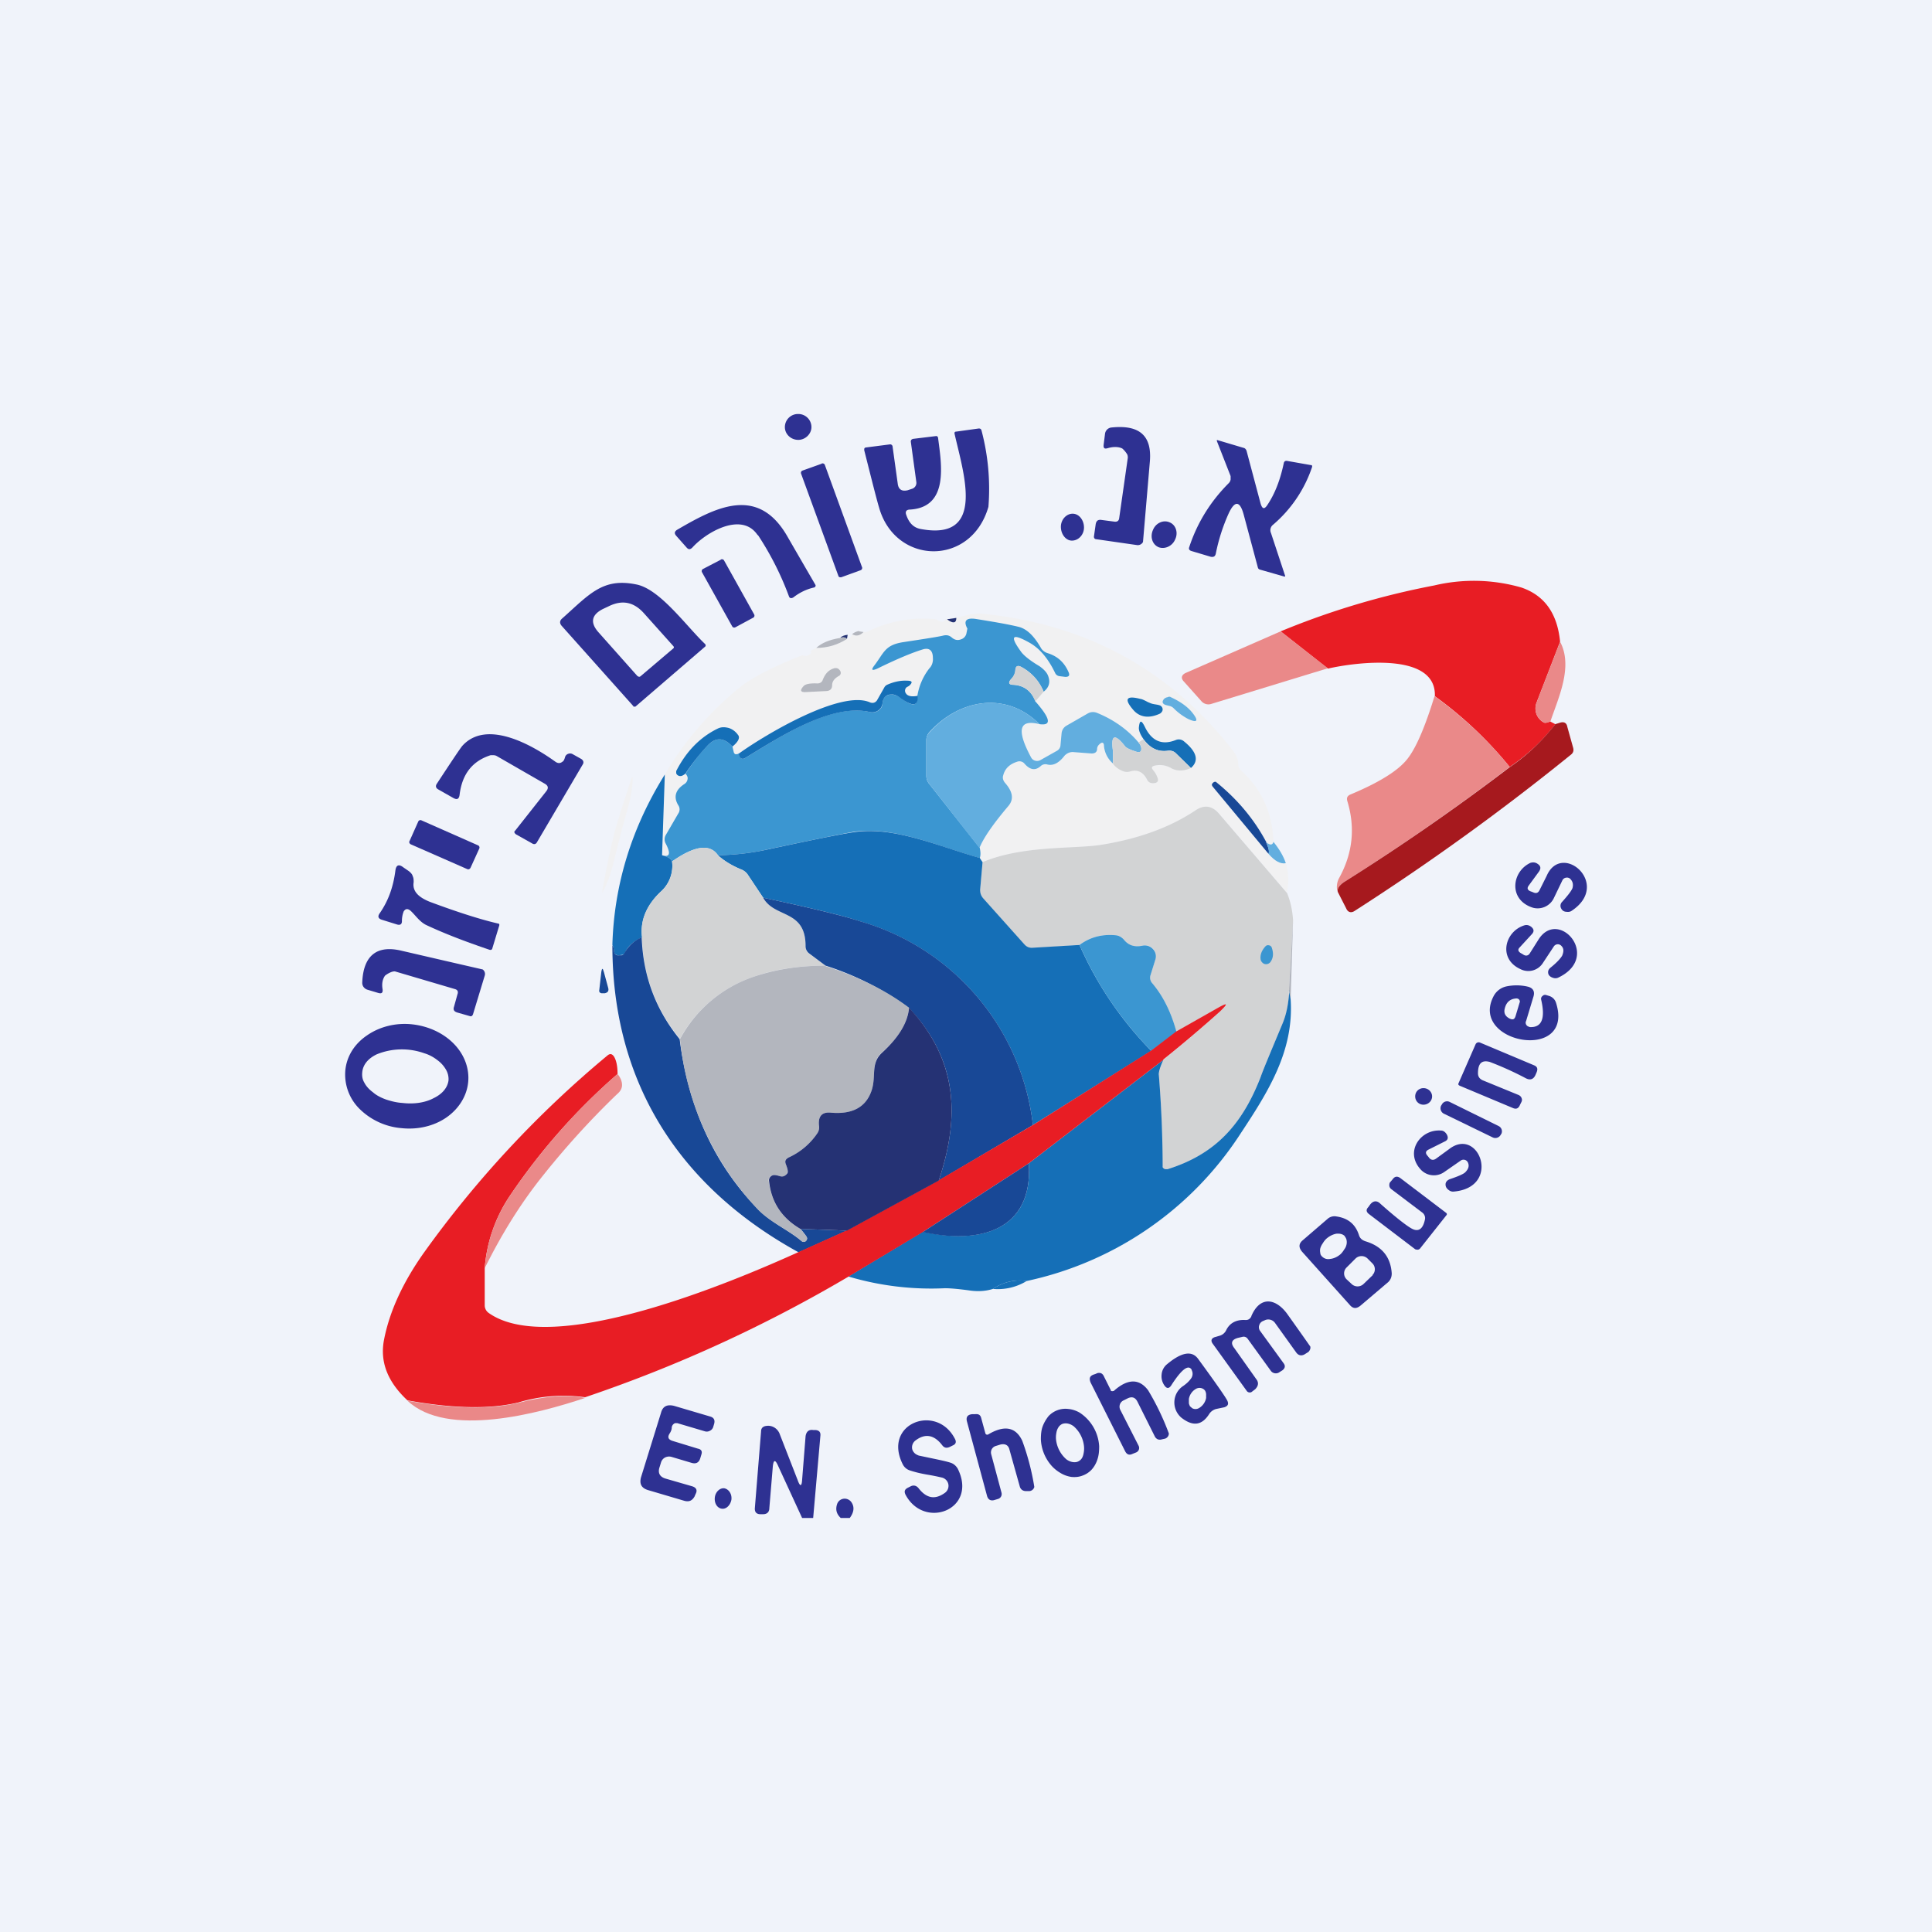 <!-- by TradingView --><svg width="56" height="56" viewBox="0 0 56 56" xmlns="http://www.w3.org/2000/svg"><path fill="#F0F3FA" d="M0 0h56v56H0z"/><path d="M23.14 12.75c.2 0 .38-.17.38-.37 0-.21-.17-.38-.38-.38a.38.38 0 0 0-.39.38c0 .2.17.37.39.37ZM32.3 15.12c.08.01.13-.02.14-.1l.25-1.75c0-.03 0-.08-.03-.12a.7.7 0 0 0-.13-.15c-.1-.05-.25-.06-.42-.01-.1.03-.13 0-.12-.1l.04-.32a.21.21 0 0 1 .2-.18c.8-.08 1.16.24 1.1.98a7811.77 7811.77 0 0 1-.2 2.34.17.17 0 0 1-.17.09l-1.18-.17c-.05 0-.08-.04-.07-.09l.05-.35c.02-.1.07-.13.16-.12l.38.05ZM26.27 14.93c.08.23.21.36.4.4 1.92.37 1.26-1.6 1-2.75-.01-.04 0-.07.05-.07l.65-.09c.05 0 .07.02.08.06a6.6 6.6 0 0 1 .2 2.21c-.5 1.74-2.7 1.69-3.17.02-.07-.23-.21-.79-.43-1.66 0-.05 0-.07.05-.08l.7-.09a.06.06 0 0 1 .05.02.06.06 0 0 1 .02.03l.15 1.08c.02.18.12.24.29.2l.12-.04a.18.18 0 0 0 .13-.2l-.16-1.17c0-.04.02-.07.07-.08l.66-.08h.02a.06.06 0 0 1 .04.05c.1.77.32 2.01-.81 2.08-.11 0-.15.06-.11.16ZM36.74 14.63c.22-.33.37-.73.47-1.2.01-.06.05-.08.1-.07l.68.12c.04 0 .05.02.04.06a3.77 3.77 0 0 1-1.13 1.67.2.2 0 0 0-.06.24l.41 1.24a.03.03 0 0 1 0 .02h-.03l-.7-.2a.08.08 0 0 1-.06-.06l-.41-1.53c-.11-.41-.26-.42-.44-.03a5.4 5.4 0 0 0-.37 1.16c-.02.08-.06.1-.14.09l-.57-.17c-.06-.02-.08-.06-.06-.11.23-.7.61-1.32 1.15-1.86a.2.2 0 0 0 .05-.1v-.1l-.4-1.02c0-.02 0-.03.03-.02l.74.22c.05.01.07.04.09.08l.41 1.54c.05.16.11.17.2.03ZM23.82 13.44l-.56.2a.07.07 0 0 0-.04.09l1.08 2.96c.01.04.05.05.09.04l.55-.2a.07.07 0 0 0 .05-.08l-1.08-2.97a.07.07 0 0 0-.1-.04ZM21.96 15.51c-.46-.69-1.5-.08-1.9.37-.06.05-.1.05-.15 0l-.31-.35c-.06-.07-.05-.12.02-.17 1.1-.64 2.32-1.3 3.18.15a449.5 449.5 0 0 0 .84 1.45.06.06 0 0 1-.05.07c-.22.05-.42.15-.6.29-.06.03-.1.02-.12-.03a8.7 8.7 0 0 0-.9-1.78ZM30.75 15.27c0 .21.14.4.32.4.19 0 .35-.17.35-.38s-.14-.4-.33-.4c-.18 0-.34.17-.34.38ZM33.42 15.36c-.09.2-.02.42.16.5.18.07.4-.03.48-.22.1-.2.02-.43-.16-.5-.18-.08-.4.02-.48.22Z" fill="#2E3192"/><path d="m20.9 16.22-.52.27a.07.07 0 0 0-.03.1l.87 1.56c.02.04.06.05.1.03l.5-.27a.07.07 0 0 0 .04-.1l-.87-1.56a.07.07 0 0 0-.1-.03ZM18.36 20.47l-2.08-2.33c-.06-.07-.06-.14 0-.2.8-.71 1.18-1.2 2.16-1 .69.13 1.46 1.22 2 1.73.02.03.02.06-.01.08l-2.01 1.73a.04.04 0 0 1-.03 0 .04.04 0 0 1-.03 0Zm1.15-1.67c.03-.02.03-.05 0-.08l-.85-.95c-.29-.32-.62-.39-1.01-.2l-.17.08c-.34.17-.38.4-.13.68l1.12 1.26c.04.03.07.04.11 0l.93-.79Z" fill="#2E3192"/><path d="m45.22 18.6-.68 1.76a.47.47 0 0 0 0 .35c.04.1.13.2.23.24.03 0 .08 0 .16-.04l.15.08c-.38.5-.82.9-1.32 1.24a11.3 11.3 0 0 0-2.17-2.05c.05-1.3-2.32-.98-3.1-.8l-1.37-1.08a22.8 22.8 0 0 1 4.45-1.33 4.98 4.98 0 0 1 2.53.06c.67.23 1.04.75 1.12 1.57Z" fill="#E81D24"/><path d="M36.91 24.4c-.03.1-.1.1-.2.02a5.47 5.47 0 0 0-1.5-1.76.1.1 0 0 0-.06.03c-.03.04-.03.07 0 .1l1.62 1.96c.18.2.35.3.5.27.08.27.1.55.03.85l-1.97-2.3c-.2-.22-.43-.25-.68-.08-.75.5-1.67.83-2.75 1-.78.12-2.26.01-3.42.5l-.07-.12a.6.6 0 0 0-.01-.29c.1-.28.38-.7.83-1.22.16-.2.13-.41-.1-.67a.22.22 0 0 1-.05-.22c.05-.19.18-.32.4-.4a.19.19 0 0 1 .22.07c.16.18.31.2.47.07a.2.2 0 0 1 .2-.05c.16.05.32-.04.5-.25a.28.28 0 0 1 .25-.11l.52.04c.1 0 .16-.04.16-.14 0-.05.03-.09.06-.12.08-.08.13-.07.14.05.03.2.11.37.26.5.06.09.14.16.26.21.08.04.16.05.24.02.21-.07.37.01.48.24.04.07.11.11.2.1.12 0 .15-.06.11-.16a.66.66 0 0 0-.12-.2c-.07-.09-.06-.13.05-.15.18-.03.32 0 .44.06.18.1.38.1.6 0 .23-.2.17-.46-.2-.76a.23.23 0 0 0-.24-.04c-.4.16-.7.03-.9-.39-.1-.2-.15-.2-.17.04 0 .08.04.19.13.33l-.14.09a3.06 3.06 0 0 0-1.21-.86.3.3 0 0 0-.26.02l-.6.35a.27.27 0 0 0-.16.23l-.02.33a.2.2 0 0 1-.11.17l-.48.27a.2.2 0 0 1-.15.02.2.2 0 0 1-.12-.1c-.43-.79-.36-1.11.24-.96.36.05.32-.17-.12-.66l.24-.28c.15-.1.2-.25.14-.43a.55.55 0 0 0-.26-.3c-.27-.17-.44-.3-.52-.41-.36-.49-.28-.58.25-.27.3.17.53.46.73.88l.06.06.07.02.17.02c.1 0 .12-.04.09-.12a.95.95 0 0 0-.62-.57.35.35 0 0 1-.2-.17c-.2-.34-.4-.53-.63-.59-.33-.08-.75-.15-1.25-.23-.28-.04-.36.06-.24.28 0 .02 0 .06-.03.15a.23.23 0 0 1-.15.16c-.1.04-.2.02-.27-.05a.24.24 0 0 0-.24-.06c-.1.03-.49.1-1.15.19-.55.08-.57.3-.85.67-.1.14-.08.17.08.1.6-.3 1.04-.47 1.33-.56.18-.04.27.04.29.25 0 .1-.03.22-.1.3-.19.23-.3.5-.36.8-.16.03-.28 0-.33-.07a.13.13 0 0 1 .02-.17l.06-.05c.12-.1.1-.15-.05-.15-.19-.01-.38.03-.58.12a.18.18 0 0 0-.08.08l-.22.37c-.04.07-.1.1-.18.06-.85-.38-3.06.94-3.81 1.47a.13.13 0 0 1-.07.03c-.04 0-.06 0-.08-.05l-.04-.17c.17-.14.23-.26.16-.35a.51.51 0 0 0-.27-.2.46.46 0 0 0-.33.03c-.5.25-.9.66-1.19 1.23v.06c0 .02.01.04.03.05.07.05.15.04.24-.04.03.03.04.07.05.11a.2.2 0 0 1-.09.2c-.26.17-.31.38-.17.61.05.08.05.16 0 .24l-.36.62a.25.25 0 0 0 0 .24c.15.3.12.42-.11.35l.08-2.34a9.45 9.45 0 0 1 2.19-2.54c.36-.28.96-.59 1.8-.92a.2.2 0 0 0 .21-.02c.05-.03.05-.07.02-.1l.17-.09c.33 0 .62-.1.89-.26.08-.02.13-.07.15-.14.1.07.22.05.33-.06l.07.01a3.64 3.64 0 0 1 2.03-.38c.15.1.24.09.28-.01h.04c.18.14.27.13.28-.03.33-.1.58-.14.75-.12 3 .3 5.43 1.62 7.26 3.97.1.13.15.25.15.37 0 .08.02.15.08.2.6.55.92 1.24.94 2.08Z" fill="#F1F1F2"/><path d="M27.72 17.91c0 .16-.1.17-.27.04l.27-.04Z" fill="#253274"/><path d="M30.25 20.05a1.4 1.4 0 0 0-.65-.72c-.1-.05-.16-.03-.17.09 0 .1-.05.19-.12.26-.1.11-.07.17.07.17.3.02.52.18.63.48.44.5.48.71.12.66-.98-.98-2.34-.71-3.19.23a.35.35 0 0 0-.09.24v1.02c0 .1.03.18.09.25l1.46 1.85c.02.1.03.2 0 .29-1.16-.32-2.48-.93-3.65-.76-.35.06-1.18.23-2.5.51-.43.1-.92.16-1.44.17-.23-.34-.68-.28-1.33.18-.03-.08-.13-.14-.3-.18.24.07.27-.05.11-.35a.25.25 0 0 1 .01-.24l.36-.62a.21.21 0 0 0 0-.24c-.14-.23-.09-.44.17-.61a.2.2 0 0 0 .1-.2.21.21 0 0 0-.06-.1c.2-.31.42-.6.66-.84.23-.23.46-.21.7.05l.04.17c.02.04.04.06.08.05.02 0 .04 0 .07-.03 0 .04 0 .08.02.1.04.07.1.08.16.04 1.02-.62 2.5-1.6 3.62-1.33a.3.3 0 0 0 .33-.14.28.28 0 0 0 .03-.12c.02-.16.1-.24.25-.25.09 0 .18.03.28.1.35.27.5.24.48-.06.05-.3.17-.57.35-.8.08-.08.11-.2.1-.3 0-.21-.1-.3-.28-.25-.3.09-.74.27-1.33.56-.16.07-.19.04-.08-.1.28-.37.3-.59.85-.67.66-.1 1.04-.16 1.15-.19.1-.02.17 0 .24.06.08.07.17.09.27.05a.23.23 0 0 0 .15-.16l.03-.15c-.12-.22-.04-.32.24-.28.5.08.92.15 1.25.23.23.06.43.25.63.59.04.08.11.14.2.17.3.09.5.28.62.57.03.08 0 .12-.1.12l-.16-.02a.16.16 0 0 1-.13-.08c-.2-.42-.44-.71-.73-.88-.53-.3-.61-.22-.25.27.08.1.25.24.52.4.14.1.23.2.26.31.06.18 0 .32-.14.43Z" fill="#3B96D1"/><path d="m24.9 18.3.13.02c-.11.11-.22.13-.33.06a.44.44 0 0 1 .2-.09Z" fill="#B3B6BE"/><path d="m37.12 18.3 1.37 1.07-3.37 1.03a.27.27 0 0 1-.3-.08l-.5-.56c-.1-.1-.08-.2.06-.26l2.74-1.2Z" fill="#EA8888" fill-opacity=".99"/><path d="m24.57 18.4-.02.12c-.05-.05-.11-.06-.2-.03.05-.05.12-.08.22-.09Z" fill="#253274"/><path d="M24.35 18.5c.09-.04.15-.03.2.02-.27.17-.56.26-.89.26.15-.14.38-.24.7-.29Z" fill="#B3B6BE"/><path d="M45.22 18.6c.38.72-.04 1.6-.28 2.31-.09.04-.14.05-.17.04a.44.44 0 0 1-.23-.24.47.47 0 0 1 0-.35l.68-1.76Z" fill="#EA8888" fill-opacity=".99"/><path d="m30.25 20.05-.24.28c-.12-.3-.32-.46-.63-.48-.14 0-.16-.06-.07-.17a.45.45 0 0 0 .12-.26c.01-.12.07-.14.17-.09.3.17.52.4.65.72Z" fill="#D2D3D4"/><path d="M23.85 19.7c.07-.17.16-.27.3-.32.05-.02.1-.02.14 0 .03.02.06.05.07.08a.1.1 0 0 1-.04.13c-.13.07-.2.16-.2.27 0 .1-.05.16-.16.17l-.6.03c-.16.01-.18-.05-.07-.17.05-.06.18-.09.4-.08.08 0 .14-.04.16-.11Z" fill="#B3B6BE"/><path d="M26.6 20.17c.02.3-.14.32-.49.07-.1-.08-.2-.12-.28-.11-.15 0-.23.1-.25.25a.28.28 0 0 1-.12.21.3.3 0 0 1-.24.05c-1.12-.26-2.6.71-3.62 1.33-.06.04-.12.03-.16-.03-.02-.03-.03-.07-.02-.1.75-.54 2.96-1.86 3.8-1.48.08.03.15.01.2-.06l.21-.37a.18.18 0 0 1 .08-.08c.2-.09.4-.13.58-.12.16 0 .17.05.06.15l-.07.04a.13.13 0 0 0-.02.18c.05.08.17.1.33.07Z" fill="#156FB7"/><path d="M30.13 20.99c-.6-.15-.67.17-.24.97a.19.19 0 0 0 .12.09.2.2 0 0 0 .15-.02l.48-.27a.2.2 0 0 0 .1-.17l.03-.33c.01-.1.06-.18.15-.23l.61-.35a.3.3 0 0 1 .26-.02c.47.19.88.47 1.21.86.05.06.07.11.08.16.01.1-.03.14-.14.11-.18-.06-.3-.11-.33-.16-.3-.38-.42-.33-.35.14v.36a.76.76 0 0 1-.26-.5c0-.12-.06-.13-.14-.05a.18.18 0 0 0-.06.12c0 .1-.06.14-.16.14l-.52-.04c-.1-.01-.19.03-.26.1-.17.22-.33.3-.5.26a.2.2 0 0 0-.2.05c-.15.13-.3.11-.46-.07a.19.19 0 0 0-.22-.06c-.22.07-.35.2-.4.39-.03.08 0 .16.05.22.23.26.26.48.1.67-.45.53-.73.94-.84 1.22l-1.45-1.85a.39.39 0 0 1-.09-.25v-1.02c0-.09.03-.17.1-.24.84-.94 2.2-1.21 3.18-.23Z" fill="#62AEDF"/><path d="M33.3 20.36c.11.06.2.05.3.08a.13.13 0 0 1 .1.12c0 .03-.01.06-.03.08a.13.13 0 0 1-.06.05c-.31.14-.57.1-.75-.1-.29-.33-.22-.44.2-.33.03 0 .1.03.23.1Z" fill="#156FB7"/><path d="M43.76 22.23a64.97 64.97 0 0 1-4.79 3.33c-.15.1-.22.2-.2.3a.55.55 0 0 1 .04-.4c.4-.72.48-1.47.24-2.25-.02-.08 0-.14.09-.18.84-.35 1.4-.7 1.66-1.04.25-.32.51-.93.78-1.81a11.3 11.3 0 0 1 2.18 2.05Z" fill="#EA8888" fill-opacity=".99"/><path d="m33.89 20.46-.08-.02c-.12-.03-.14-.1-.07-.18a.18.18 0 0 1 .1-.05c.04-.02.07-.02.1 0 .28.13.49.28.63.46.18.23.13.29-.13.17a1.7 1.7 0 0 1-.43-.32.25.25 0 0 0-.12-.06Z" fill="#62AEDF"/><path d="m34.52 22.26-.44-.43a.26.26 0 0 0-.23-.07c-.28.04-.51-.07-.7-.33-.1-.14-.14-.25-.14-.33.02-.23.07-.24.17-.04.2.42.5.55.9.39a.23.23 0 0 1 .24.04c.37.3.44.56.2.77Z" fill="#156FB7"/><path d="M38.78 25.86c-.03-.1.04-.2.19-.3a65.01 65.01 0 0 0 4.8-3.33c.5-.34.93-.75 1.31-1.24l.13-.04c.12-.04.2 0 .22.12l.17.61c.02.08 0 .14-.06.19a70.16 70.16 0 0 1-6.27 4.53c-.1.07-.2.05-.25-.07l-.24-.47Z" fill="#A6191E"/><path d="M21.23 21.64c-.24-.26-.47-.28-.7-.05-.24.25-.46.53-.66.83-.09.08-.17.1-.24.04a.1.1 0 0 1-.03-.05v-.06c.29-.57.69-.98 1.2-1.23.1-.05.2-.05.32-.02.1.03.2.1.27.2.07.08.01.2-.16.34Z" fill="#156FB7"/><path d="M16.3 22.08c.04-.02.06-.07.08-.14a.14.14 0 0 1 .09-.09.15.15 0 0 1 .13.01l.25.14c.06.04.08.1.04.16l-1.33 2.26c-.03.05-.08.06-.13.03l-.48-.27-.02-.02-.02-.03v-.03l.02-.02.9-1.14c.08-.1.06-.17-.05-.23l-1.39-.8a.2.2 0 0 0-.08-.02h-.09c-.53.17-.83.55-.9 1.16-.02.11-.07.14-.18.08l-.44-.25c-.07-.04-.08-.1-.04-.16.44-.67.68-1.03.74-1.1.7-.78 2.02-.03 2.7.46.07.05.14.05.2 0Z" fill="#2E3192"/><path d="m33 21.52.14-.09c.2.26.43.37.71.33.09 0 .17.01.23.07l.44.43c-.22.1-.42.1-.6-.01a.65.65 0 0 0-.44-.06c-.1.02-.12.06-.05.14.04.05.09.12.12.21.04.1 0 .15-.1.16-.1.01-.17-.03-.2-.1-.12-.23-.28-.3-.49-.24a.32.32 0 0 1-.24-.02.64.64 0 0 1-.26-.2v-.37c-.07-.47.05-.52.35-.14.04.05.15.1.33.16.1.03.15 0 .14-.11 0-.05-.03-.1-.08-.16Z" fill="#D2D3D4"/><path d="M17.98 24.22c-.2.77-.26 1.16-.49 1.6-.03.06-.04.06-.03-.01.11-.64.23-1.18.34-1.64.12-.45.3-.99.5-1.6.03-.06.04-.06.04.01-.01.5-.16.86-.36 1.64Z" fill="#F1F1F2"/><path d="m19.27 22.45-.08 2.34c.16.04.26.1.29.18a1 1 0 0 1-.3.85c-.44.4-.63.86-.57 1.35-.23.1-.4.24-.5.45a.12.12 0 0 1-.1.06l-.07.01c-.08 0-.13-.03-.14-.1a.53.53 0 0 0-.05-.2c.05-1.75.56-3.4 1.52-4.94Z" fill="#156FB7"/><path d="M36.7 24.42c.07.15.1.26.07.33l-1.62-1.95c-.03-.04-.03-.07 0-.1a.1.1 0 0 1 .07-.04h.02c.62.5 1.11 1.08 1.47 1.76Z" fill="#184896"/><path d="M37.3 25.87c.1.24.16.5.18.8l-.12 2.04c0 .37-.07.7-.19.97-.35.85-.57 1.36-.63 1.54-.54 1.4-1.32 2.24-2.7 2.67a.12.12 0 0 1-.1-.02.11.11 0 0 1-.05-.09c0-.86-.03-1.74-.1-2.62 0-.07.03-.22.13-.44.61-.5 1.16-.96 1.64-1.4.25-.23.23-.26-.07-.09l-1.2.68a3.42 3.42 0 0 0-.69-1.41.24.24 0 0 1-.05-.24l.14-.46a.3.3 0 0 0-.07-.3.32.32 0 0 0-.3-.09c-.23.05-.41 0-.54-.17a.33.33 0 0 0-.23-.13c-.4-.04-.75.05-1.06.28l-1.34.09c-.1 0-.2-.03-.26-.1l-1.2-1.34a.33.33 0 0 1-.08-.26l.07-.79c1.16-.49 2.64-.38 3.42-.5 1.08-.17 2-.5 2.75-1 .25-.17.48-.14.68.09l1.97 2.3Z" fill="#D2D3D4"/><path d="m13.85 24.5-1.63-.72a.07.07 0 0 0-.1.04l-.25.56c-.02.03 0 .07.03.09l1.64.72c.04.02.08 0 .1-.04l.25-.55a.07.07 0 0 0-.04-.1Z" fill="#2E3192"/><path d="m28.4 24.87.08.12-.07.8c0 .09.02.17.09.25l1.19 1.33c.07.08.15.11.26.1l1.34-.08a10.3 10.3 0 0 0 2.08 3.07l-3.43 2.15a6.98 6.98 0 0 0-5.03-5.91c-.4-.14-1.34-.37-2.79-.68l-.44-.66a.4.4 0 0 0-.2-.16c-.24-.1-.47-.23-.67-.41.52-.01 1-.07 1.45-.17 1.31-.28 2.14-.45 2.5-.5 1.16-.18 2.49.43 3.65.75Z" fill="#156FB7"/><path d="M36.91 24.4c.17.21.29.41.36.62-.15.03-.32-.06-.5-.27.02-.07 0-.18-.06-.33.1.08.17.08.2-.01Z" fill="#62AEDF"/><path d="M20.8 24.79c.21.18.44.31.68.41a.4.4 0 0 1 .2.16l.44.66c.34.6 1.23.33 1.23 1.4 0 .1.03.17.1.22l.48.35c-.77 0-1.46.1-2.08.32a3.8 3.8 0 0 0-2.14 1.8 4.72 4.72 0 0 1-1.1-2.94c-.06-.5.13-.94.57-1.35a1 1 0 0 0 .3-.85c.66-.46 1.1-.52 1.33-.18Z" fill="#D2D3D4"/><path d="M45.51 25.47a.14.14 0 0 0-.12-.03.14.14 0 0 0-.1.07l-.26.54a.52.52 0 0 1-.6.26c-.72-.23-.61-1.05-.07-1.3.07-.02.14-.02.21.03.09.06.1.13.04.22l-.3.41c-.05.07-.04.12.04.16l.08.03c.1.05.16.02.2-.07l.2-.4c.44-1.02 1.9.25.71 1.02a.2.2 0 0 1-.12.02c-.09 0-.14-.04-.17-.1a.16.16 0 0 1 .03-.19c.17-.19.27-.32.3-.4.03-.12 0-.2-.07-.27ZM11.7 26.42a.76.76 0 0 0-.05.28c0 .09-.05.12-.13.1l-.45-.14c-.1-.03-.13-.09-.07-.18.26-.37.4-.78.46-1.24.02-.17.1-.2.23-.1l.16.11c.05.04.1.09.11.14.03.06.03.12.03.18-.04.25.12.43.47.57.83.31 1.5.52 1.98.63.03 0 .04.03.03.06l-.2.66c-.01.04-.04.05-.08.04-.71-.24-1.33-.48-1.84-.72-.2-.1-.32-.3-.46-.42-.08-.06-.14-.05-.19.03Z" fill="#2E3192"/><path d="m29.94 32.61-2.73 1.61c.62-1.85.55-3.5-.86-5a8.46 8.46 0 0 0-2.42-1.23l-.47-.35a.26.26 0 0 1-.11-.22c0-1.07-.9-.8-1.23-1.4 1.45.31 2.38.54 2.8.68a6.98 6.98 0 0 1 5.02 5.91Z" fill="#184896"/><path d="m37.4 28.97-.04-.26.12-2.04-.07 2.3Z" fill="#B3B6BE"/><path d="M45.26 27.42a.14.14 0 0 0-.11-.05.14.14 0 0 0-.11.06l-.33.5a.5.5 0 0 1-.64.16c-.66-.3-.45-1.1.12-1.27.07-.02.14 0 .2.05.08.07.08.14 0 .22l-.34.37c-.06.06-.05.11.02.16l.07.04c.08.06.16.05.21-.04l.24-.38c.58-.94 1.85.5.57 1.1a.2.2 0 0 1-.12.01c-.08-.02-.14-.06-.16-.12-.02-.07 0-.13.06-.18.2-.16.3-.28.34-.35.05-.12.05-.21-.02-.28Z" fill="#2E3192"/><path d="m34.1 29.91-.73.55a10.3 10.3 0 0 1-2.08-3.07c.31-.23.66-.32 1.06-.28.09.01.17.06.23.13.13.16.3.22.54.17a.32.32 0 0 1 .3.1.3.3 0 0 1 .07.3l-.14.45a.24.24 0 0 0 .05.24c.32.38.55.85.7 1.41Z" fill="#3B96D1"/><path d="M18.6 27.17c.04 1.13.41 2.1 1.1 2.95.25 1.98 1 3.63 2.29 4.95.36.37.88.59 1.24.9a.1.1 0 0 0 .1.02.11.11 0 0 0 .06-.07c.01-.03 0-.06-.03-.1a2.2 2.2 0 0 0-.16-.2l1.35.05-1.4.63c-3.5-1.92-5.4-4.96-5.4-8.9.03.05.05.11.05.18.01.08.06.12.14.11h.08a.12.12 0 0 0 .08-.07c.12-.2.28-.36.5-.45Z" fill="#184896"/><path d="M36.68 27.43a.1.1 0 0 1 .1-.03.1.1 0 0 1 .08.06c.06.17.05.31-.04.43a.16.16 0 0 1-.17.05.16.16 0 0 1-.07-.05.15.15 0 0 1-.04-.08c-.02-.13.03-.26.14-.38Z" fill="#3B96D1"/><path d="m13.19 28.67-1.73-.51c-.03-.01-.08 0-.13.02a.7.7 0 0 0-.17.1c-.07.1-.1.23-.07.4.01.1-.03.13-.13.1l-.3-.09a.22.22 0 0 1-.12-.08.2.2 0 0 1-.04-.13c.03-.78.42-1.1 1.15-.92a960.74 960.74 0 0 0 2.34.54.16.16 0 0 1 .06.18l-.34 1.12c-.02.05-.05.07-.1.05l-.35-.1c-.1-.03-.13-.08-.1-.17l.1-.36c.03-.08 0-.13-.07-.15Z" fill="#2E3192"/><path d="M23.92 28c.99.32 1.8.73 2.43 1.21-.05.44-.3.87-.79 1.3-.33.3-.16.66-.29 1.08-.16.5-.56.72-1.2.66-.25-.02-.36.1-.33.38a.3.3 0 0 1-.05.22 2 2 0 0 1-.83.7c-.1.05-.12.1-.08.2.05.13.06.22.03.26-.05.09-.12.11-.21.08a.46.46 0 0 0-.16-.03.15.15 0 0 0-.12.05.15.15 0 0 0-.04.1c.07.62.37 1.1.92 1.41l.16.2c.03.04.04.07.03.1 0 .03-.03.05-.05.07a.1.1 0 0 1-.11-.02c-.36-.31-.88-.53-1.25-.9a8.38 8.38 0 0 1-2.27-4.95 3.8 3.8 0 0 1 2.14-1.81c.62-.21 1.3-.32 2.07-.32Z" fill="#B3B6BE"/><path d="m17.5 28.16.13.48c.02.08-.01.13-.1.15h-.09a.09.09 0 0 1-.06-.03.08.08 0 0 1-.01-.06l.06-.53c.02-.11.04-.12.07 0Z" fill="#184896"/><path d="M44.23 29.6a.12.12 0 0 0 .06.15l.05.02c.35.02.46-.25.33-.8a.1.1 0 0 1 .04-.1.1.1 0 0 1 .1-.03l.1.03a.3.3 0 0 1 .19.19c.56 1.74-2.52 1.19-1.81-.18a.55.55 0 0 1 .38-.29c.2-.04.41-.04.62.01.15.04.2.14.16.28l-.22.73Zm-.18-.54a.09.09 0 0 0-.05-.11.1.1 0 0 0-.04-.01c-.2.01-.31.12-.35.32-.02.12.03.2.14.26.1.05.15.03.18-.07l.12-.4Z" fill="#2E3192"/><path d="m37.36 28.71.05.26c.1 1.5-.66 2.69-1.46 3.9a9.83 9.83 0 0 1-6.19 4.26c-.35-.05-.68.03-.98.23-.22.07-.46.08-.71.04-.3-.04-.53-.06-.68-.06a8.42 8.42 0 0 1-2.8-.34l2.16-1.3c1.6.37 3.2 0 3.07-1.98l3.9-3c-.1.22-.14.37-.13.44a33.9 33.9 0 0 1 .11 2.67.11.11 0 0 0 .09.06h.05c1.38-.43 2.16-1.28 2.7-2.67.06-.18.28-.7.63-1.54.12-.28.18-.6.2-.97Z" fill="#156FB7"/><path d="m33.72 30.72-3.9 3-3.07 1.99L24.6 37a40.57 40.57 0 0 1-7.64 3.5 4.52 4.52 0 0 0-1.93.15c-.82.2-1.9.18-3.22-.06-.58-.54-.8-1.12-.68-1.75.16-.83.55-1.67 1.15-2.52a30.5 30.5 0 0 1 5.32-5.72c.08-.07.14-.06.2.03.06.1.1.26.1.5a18 18 0 0 0-3.1 3.5 4.35 4.35 0 0 0-.75 2.12v1.09a.27.27 0 0 0 .12.22c1.85 1.3 7.06-.9 8.98-1.77l1.4-.63 2.66-1.45 2.73-1.6 3.43-2.16.72-.55 1.2-.68c.3-.17.32-.14.07.1-.48.43-1.03.9-1.64 1.39Z" fill="#E81D24"/><path d="m27.21 34.22-2.66 1.45-1.35-.05c-.55-.32-.85-.79-.91-1.4a.14.14 0 0 1 .04-.11.15.15 0 0 1 .1-.05c.06 0 .1.01.17.03.09.03.16 0 .22-.08.03-.04.01-.13-.04-.26-.04-.1-.01-.15.08-.2a2 2 0 0 0 .83-.7.3.3 0 0 0 .05-.22c-.03-.27.08-.4.33-.38.64.06 1.04-.16 1.2-.66.13-.42-.04-.77.3-1.08.47-.43.74-.86.78-1.3 1.41 1.52 1.48 3.16.86 5.01Z" fill="#253274"/><path d="M13.57 31.37c-.04.4-.27.77-.63 1.02s-.83.36-1.3.31a1.96 1.96 0 0 1-1.22-.56 1.4 1.4 0 0 1-.41-1.12c.04-.4.26-.76.63-1.01.36-.25.83-.37 1.3-.32.47.05.91.25 1.22.57.3.31.45.71.41 1.11Zm-.57-.05a.54.54 0 0 0-.07-.31.88.88 0 0 0-.25-.28c-.1-.08-.24-.16-.38-.2a1.93 1.93 0 0 0-1.38.03c-.25.12-.4.3-.42.52-.01.1 0 .2.06.3.05.1.14.2.25.28.1.09.24.16.38.21.15.05.31.09.48.1.33.04.66-.01.9-.14.25-.12.4-.3.43-.51ZM42.84 31.11c0 .1.05.16.13.2l1.05.43c.04.02.07.05.08.08.02.04.02.08 0 .12l-.04.08c-.04.1-.1.14-.2.1l-1.55-.65c-.04-.02-.05-.04-.03-.08l.49-1.12a.1.1 0 0 1 .05-.05.1.1 0 0 1 .08 0l1.57.66c.09.04.11.1.07.2l-.03.07c-.06.14-.16.17-.29.1a9.32 9.32 0 0 0-1.04-.47c-.23-.06-.34.04-.34.33Z" fill="#2E3192"/><path d="M17.9 31.13c.09.11.13.22.13.32 0 .09-.04.18-.15.27-.8.77-1.53 1.58-2.21 2.44-.6.76-1.14 1.63-1.62 2.6.06-.77.31-1.48.75-2.13a18 18 0 0 1 3.1-3.5Z" fill="#EA8888" fill-opacity=".99"/><path d="M41.26 32.02c.14 0 .25-.11.25-.24s-.11-.24-.25-.24c-.13 0-.24.1-.24.24 0 .13.1.24.24.24ZM43.44 32.64l-1.42-.7a.17.17 0 0 0-.23.08l-.02.03c-.04.09 0 .19.08.23l1.42.69c.09.04.19 0 .23-.08l.02-.03a.17.17 0 0 0-.08-.22ZM42.34 33.64l-.49.34a.52.52 0 0 1-.65-.06c-.51-.52-.03-1.2.57-1.15.07 0 .13.05.17.12.05.1.02.16-.07.2l-.46.23c-.08.04-.1.09-.05.16l.05.06c.06.09.14.1.22.04l.37-.27c.87-.68 1.54 1.12.12 1.23a.2.2 0 0 1-.12-.04c-.07-.05-.1-.1-.1-.17s.05-.12.12-.15c.24-.08.4-.15.45-.2.1-.1.12-.19.08-.28a.14.14 0 0 0-.21-.06Z" fill="#2E3192"/><path d="M29.82 33.72c.13 1.98-1.47 2.35-3.07 1.99l3.07-1.99Z" fill="#184896"/><path d="m41.23 35.15-.9-.68a.15.15 0 0 1-.06-.1c0-.04 0-.08.03-.11l.06-.07c.07-.1.14-.1.22-.05l1.33 1.01c.03.02.04.05.01.08l-.76.96a.1.1 0 0 1-.1.03.1.1 0 0 1-.04-.01l-1.34-1.02c-.08-.06-.09-.13-.02-.2l.05-.07c.09-.12.2-.13.3-.03.45.4.75.63.89.71.2.12.34.04.4-.24a.2.2 0 0 0-.07-.21ZM39.58 35.98c.47.14.73.45.76.93 0 .1-.03.18-.1.25l-.8.68c-.12.1-.22.1-.32-.02l-1.38-1.54c-.1-.12-.1-.23.02-.33l.72-.62a.3.3 0 0 1 .26-.07c.34.05.55.23.65.54.03.1.1.15.19.18Zm-.6-.15c-.06-.06-.14-.08-.25-.07-.1.02-.2.07-.29.15a.62.62 0 0 0-.1.13.48.48 0 0 0-.07.14.31.31 0 0 0 0 .14c0 .04.02.07.05.1.06.06.14.09.24.07.1-.01.21-.06.3-.14a.62.62 0 0 0 .1-.13c.04-.05.06-.1.07-.15a.31.31 0 0 0 0-.13.22.22 0 0 0-.05-.1Zm.8 1.13a.24.24 0 0 0 0-.34l-.14-.14a.25.25 0 0 0-.35 0l-.26.26a.24.24 0 0 0 0 .34l.15.14a.25.25 0 0 0 .34 0l.27-.26Z" fill="#2E3192"/><path d="M29.76 37.13a1.6 1.6 0 0 1-.98.23c.3-.2.63-.28.98-.23Z" fill="#156FB7"/><path d="M36.27 38.15c.25-.59.7-.52 1.03-.08a121 121 0 0 1 .68.96.15.15 0 0 1-.02.11.15.15 0 0 1-.04.05l-.08.05c-.1.07-.2.06-.27-.04l-.61-.85a.24.24 0 0 0-.28-.09l-.07.03a.19.19 0 0 0-.11.12.18.18 0 0 0 .02.16l.69.95c.05.07.04.14-.04.2l-.08.05a.18.18 0 0 1-.25-.03l-.68-.94a.14.14 0 0 0-.15-.05l-.13.03c-.18.05-.22.15-.1.3l.63.89c.08.1.07.2-.03.3l-.08.06a.1.1 0 0 1-.09.03.1.1 0 0 1-.07-.04l-.98-1.36c-.08-.1-.05-.18.08-.21l.1-.03a.3.3 0 0 0 .2-.16c.1-.21.29-.31.54-.3.1.01.15-.03.19-.1ZM34.54 39.7c-.1-.16-.3 0-.6.47-.06.08-.12.08-.18 0a.46.46 0 0 1-.09-.33.43.43 0 0 1 .16-.3c.42-.35.72-.4.9-.15.49.67.77 1.07.84 1.2.05.1.03.16-.08.2l-.24.05a.35.35 0 0 0-.21.16c-.21.32-.47.35-.8.09a.58.58 0 0 1-.2-.47.57.57 0 0 1 .26-.45c.1-.07.17-.14.22-.21a.23.23 0 0 0 .02-.25Zm.02 1.12a.2.2 0 0 0 .2-.01.43.43 0 0 0 .2-.29v-.11a.24.24 0 0 0-.03-.1.18.18 0 0 0-.07-.06.21.21 0 0 0-.2.01.42.42 0 0 0-.2.29v.11c0 .04.02.07.03.1l.07.06ZM32.19 40.3a.06.06 0 0 0 .07.02h.02c.4-.36.74-.37 1-.02a7.42 7.42 0 0 1 .6 1.25.16.16 0 0 1-.11.15l-.09.02a.19.19 0 0 1-.12 0 .18.18 0 0 1-.09-.09l-.5-1c-.06-.12-.15-.16-.28-.1l-.12.06a.2.2 0 0 0-.1.27L33 41.9a.14.14 0 0 1-.07.2l-.1.04c-.1.05-.17.02-.22-.08l-1-1.99c-.05-.13-.02-.2.13-.24l.07-.03c.09-.02.15.01.19.1l.2.4Z" fill="#2E3192"/><path d="M16.96 40.52c-1.35.45-4 1.17-5.15.08 1.32.24 2.4.26 3.22.06.77-.2 1.42-.24 1.93-.14Z" fill="#EA8888"/><path d="M19.47 41.39c0 .04-.02.1-.06.16-.07.11-.04.18.1.22l.72.22c.1.02.13.08.1.17l-.03.1c-.04.14-.13.18-.26.14l-.57-.17a.26.26 0 0 0-.2.02.24.24 0 0 0-.11.14l-.04.13c-.06.17 0 .29.18.34l.76.22c.13.04.16.12.1.23l-.03.07c-.07.12-.16.16-.3.12l-1.05-.31c-.19-.06-.25-.18-.2-.37l.58-1.87c.05-.19.18-.25.38-.2l1.05.31c.1.03.14.1.11.21l-.03.1a.18.18 0 0 1-.09.1.19.19 0 0 1-.14.02l-.81-.24h-.06a.13.13 0 0 0-.05.03.15.15 0 0 0-.05.11ZM31.38 42.77c-.1.04-.21.05-.32.04a.84.84 0 0 1-.33-.12c-.1-.06-.2-.14-.28-.24a1.24 1.24 0 0 1-.28-.73c0-.13.01-.26.05-.37.04-.11.1-.21.17-.3a.67.67 0 0 1 .58-.21c.11.01.23.05.33.11a1.25 1.25 0 0 1 .56.97c0 .14-.01.26-.05.38a.81.81 0 0 1-.17.3.67.67 0 0 1-.26.17Zm-.15-.4a.26.26 0 0 0 .12-.09c.03-.04.05-.1.06-.16a.67.67 0 0 0 .01-.2.89.89 0 0 0-.3-.58c-.11-.08-.22-.1-.32-.07a.26.26 0 0 0-.12.1.4.4 0 0 0-.06.16.67.67 0 0 0-.01.2.89.89 0 0 0 .3.57c.11.08.23.1.32.07ZM28.56 41.54a.06.06 0 0 0 .03.04.06.06 0 0 0 .05 0c.47-.28.8-.22.99.18a7.1 7.1 0 0 1 .35 1.34.16.16 0 0 1-.14.12h-.1a.2.2 0 0 1-.11-.03.18.18 0 0 1-.07-.1l-.3-1.07c-.03-.13-.12-.18-.26-.15l-.13.04a.2.2 0 0 0-.12.09.2.2 0 0 0-.02.15l.3 1.12c.01.04 0 .08-.01.1a.15.15 0 0 1-.1.08l-.1.03c-.1.03-.18-.01-.21-.12l-.58-2.15c-.04-.14.02-.21.16-.22h.08c.1-.01.15.03.17.11l.12.44ZM26.92 42.75c-.25-.04-.43-.09-.55-.13a.35.35 0 0 1-.2-.17c-.6-1.18.96-1.78 1.5-.76.06.1.04.17-.06.21l-.08.04c-.09.04-.16.03-.22-.05-.23-.3-.49-.35-.77-.14a.25.25 0 0 0-.1.25c.01.04.03.08.07.12.03.03.07.05.12.07l.38.08c.24.05.43.09.55.13.09.03.16.1.2.17.59 1.18-.96 1.78-1.51.76-.05-.1-.03-.16.07-.21l.08-.04c.08-.04.16-.02.22.05.23.3.48.35.77.14a.25.25 0 0 0 .1-.24.25.25 0 0 0-.18-.2 6.5 6.5 0 0 0-.39-.08ZM23.57 44h-.32l-.7-1.52c-.08-.18-.13-.17-.15.03l-.1 1.2c0 .12-.07.18-.18.18h-.08c-.11 0-.17-.06-.16-.18l.18-2.22c0-.1.06-.15.16-.16.15-.02.3.06.37.21l.53 1.36c.07.2.12.19.13-.01l.1-1.26c.02-.13.09-.2.22-.18h.07c.1.01.15.06.14.16L23.57 44ZM20.72 43.4c-.02.16.06.31.2.33.13.02.25-.1.28-.26.02-.16-.07-.3-.2-.33-.13-.02-.26.1-.28.26ZM24.63 44h-.26c-.13-.12-.16-.26-.1-.42a.23.23 0 0 1 .2-.14.24.24 0 0 1 .22.12c.08.13.06.28-.06.44Z" fill="#2E3192"/></svg>